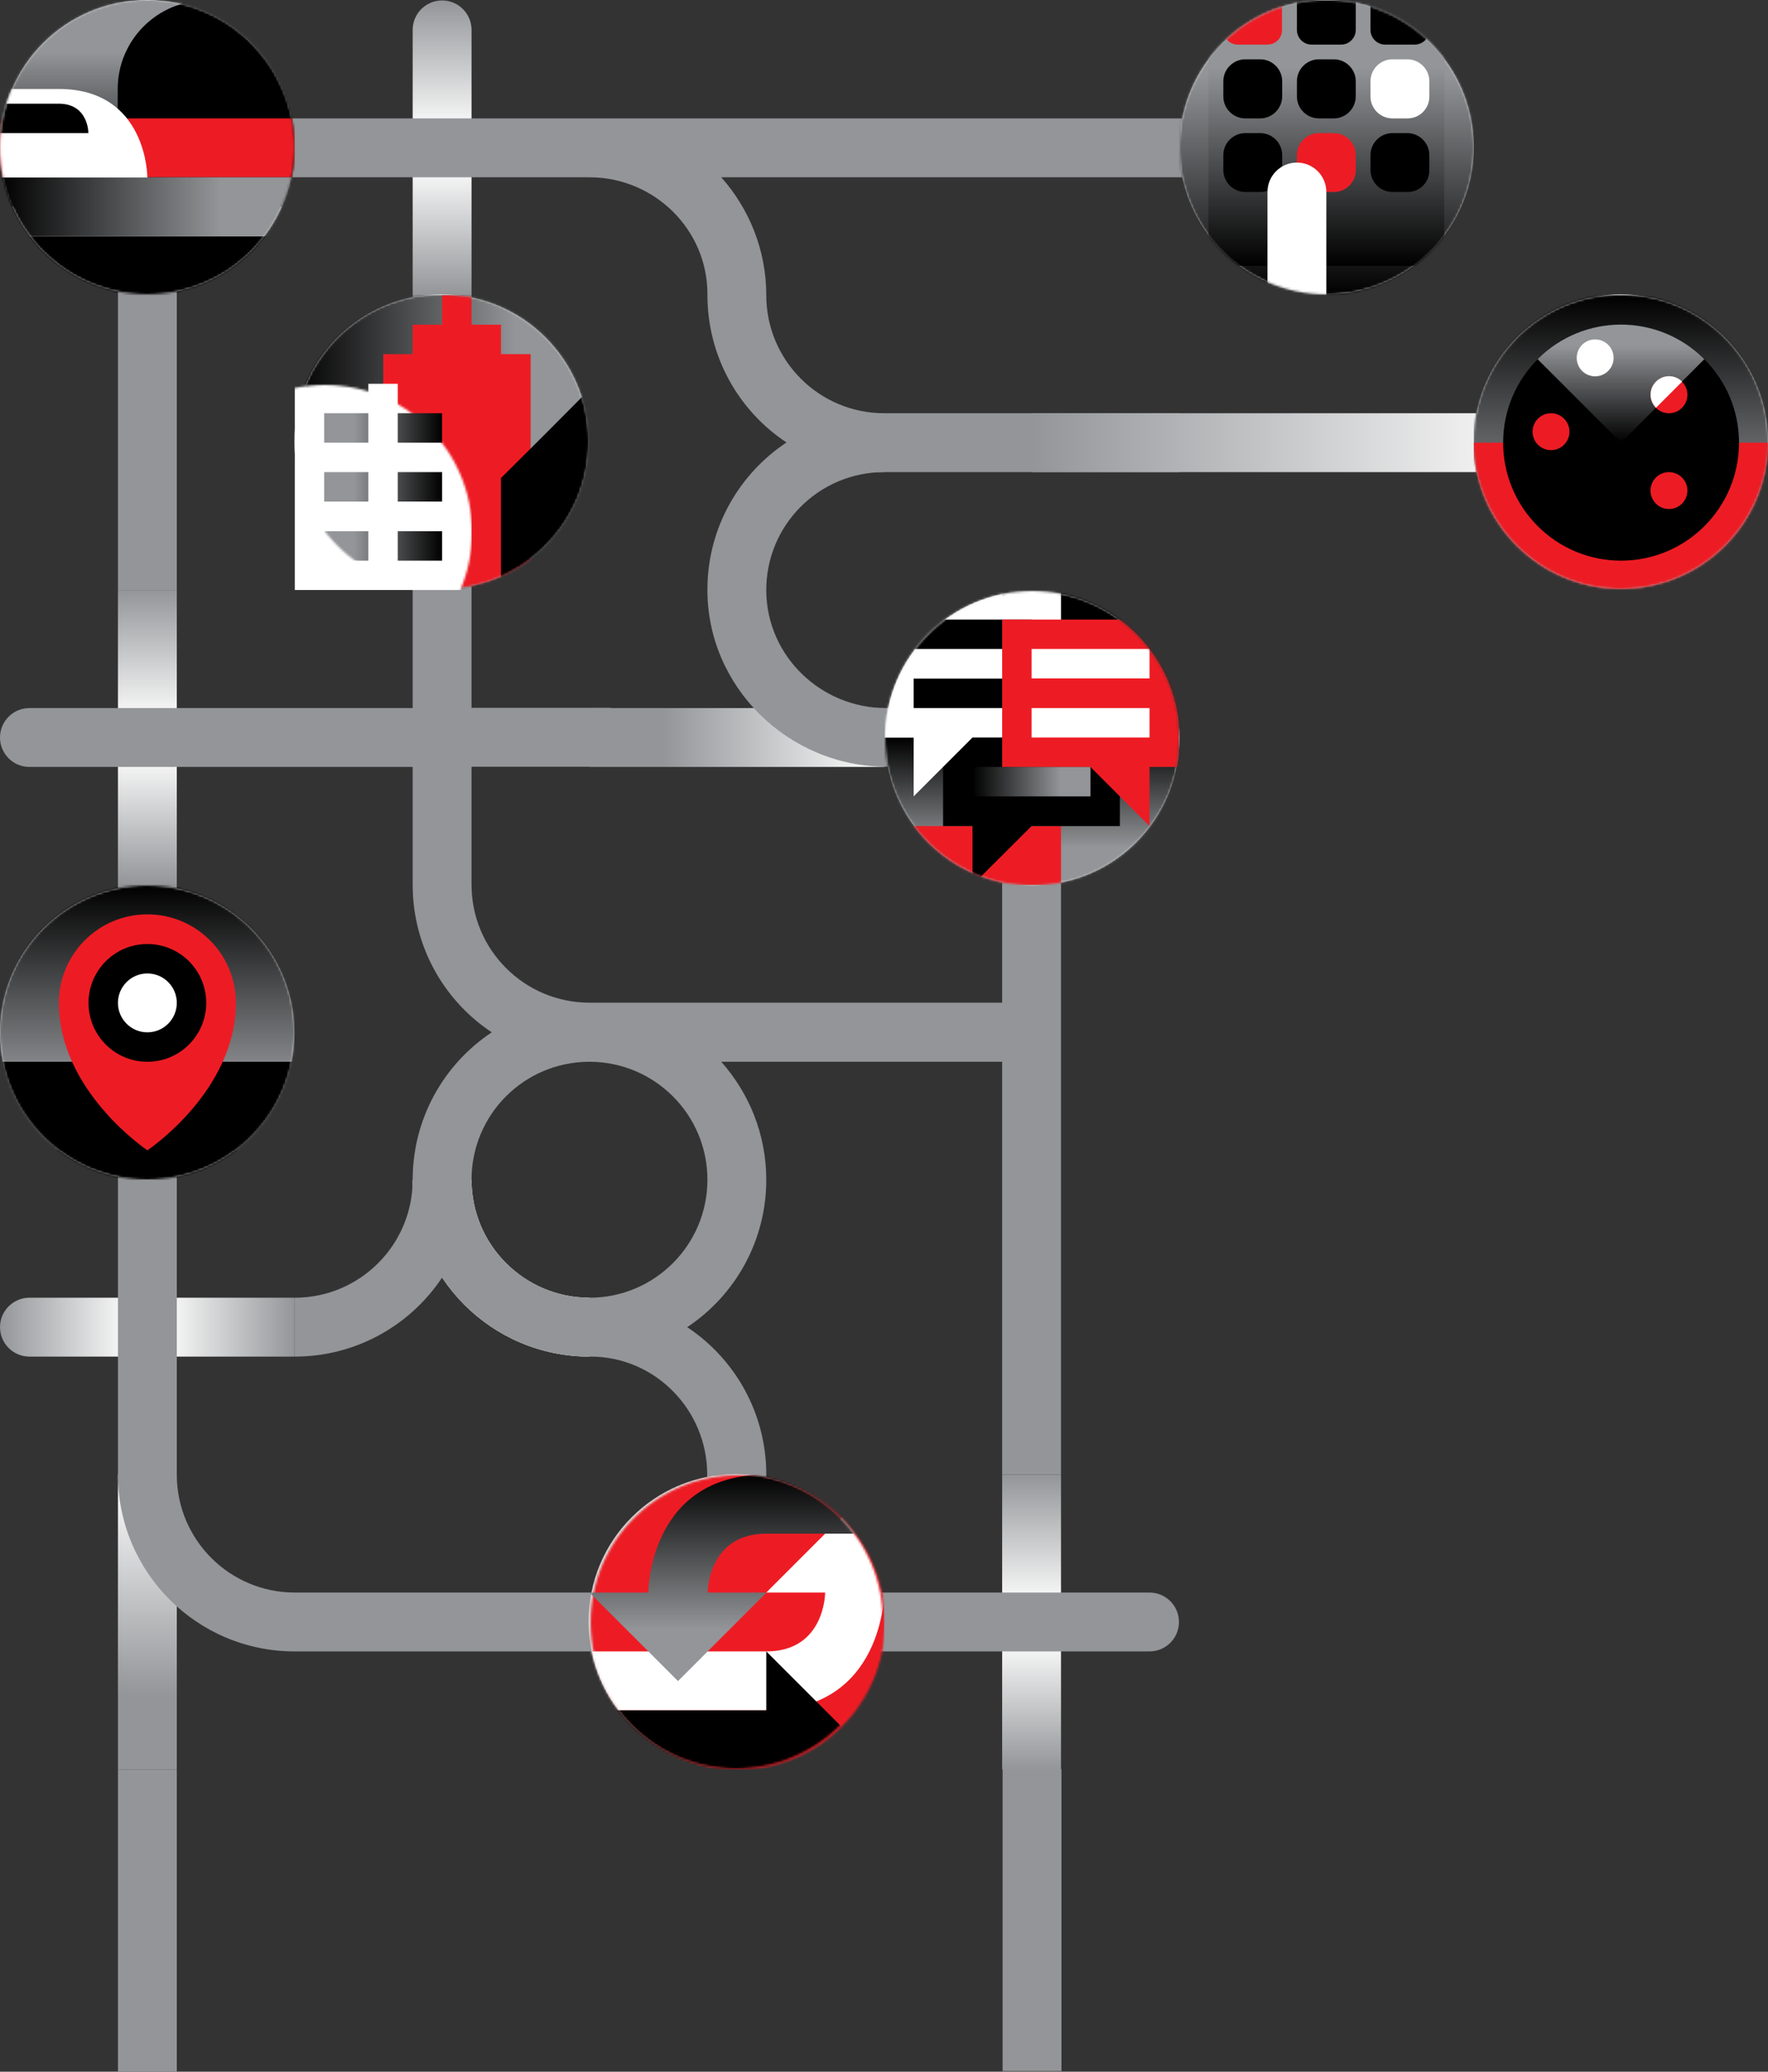 <svg xmlns="http://www.w3.org/2000/svg" xmlns:xlink="http://www.w3.org/1999/xlink" width="805" height="943" viewBox="0 0 805 943">
  <rect x="0" y="0" width="805" height="943" fill="#333333" stroke="none"/>
  <defs>
    <linearGradient id="map-a" x1="49.995%" x2="49.995%" y1="100.002%" y2=".005%">
      <stop offset="0%" stop-color="#939598"/>
      <stop offset="45%" stop-color="#FFF"/>
      <stop offset="55%" stop-color="#FFF"/>
      <stop offset="100%" stop-color="#939598"/>
    </linearGradient>
    <linearGradient id="map-b" x1="-.003%" x2="99.994%" y1="49.981%" y2="49.981%">
      <stop offset="25%" stop-color="#939598"/>
      <stop offset="100%" stop-color="#FFF"/>
    </linearGradient>
    <linearGradient id="map-c" x1="-.005%" x2="100.003%" y1="49.999%" y2="49.999%">
      <stop offset="0%" stop-color="#939598"/>
      <stop offset="100%" stop-color="#FFF"/>
    </linearGradient>
    <linearGradient id="map-d" x1="49.959%" x2="49.959%" y1="99.983%" y2="-.013%">
      <stop offset="0%" stop-color="#939598"/>
      <stop offset="45%" stop-color="#FFF"/>
      <stop offset="55%" stop-color="#FFF"/>
      <stop offset="100%" stop-color="#939598"/>
    </linearGradient>
    <linearGradient id="map-e" x1=".004%" x2="100.001%" y1="49.944%" y2="49.944%">
      <stop offset="0%" stop-color="#939598"/>
      <stop offset="45%" stop-color="#FFF"/>
      <stop offset="55%" stop-color="#FFF"/>
      <stop offset="100%" stop-color="#939598"/>
    </linearGradient>
    <linearGradient id="map-f" x1="50.013%" x2="50.013%" y1="99.983%" y2="-.013%">
      <stop offset="25%" stop-color="#939598"/>
      <stop offset="100%" stop-color="#FFF"/>
    </linearGradient>
    <linearGradient id="map-g" x1="50.014%" x2="50.014%" y1="-.002%" y2="99.994%">
      <stop offset="0%" stop-color="#939598"/>
      <stop offset="45%" stop-color="#FFF"/>
      <stop offset="55%" stop-color="#FFF"/>
      <stop offset="100%" stop-color="#939598"/>
    </linearGradient>
    <circle id="map-h" cx="67" cy="67" r="67"/>
    <linearGradient id="map-i" x1="50.003%" x2="50.003%" y1="100.047%" y2=".008%">
      <stop offset="0%"/>
      <stop offset="75%" stop-color="#939598"/>
    </linearGradient>
    <circle id="map-k" cx="67" cy="67" r="67"/>
    <circle id="map-m" cx="67" cy="67" r="67"/>
    <circle id="map-o" cx="67" cy="67" r="67"/>
    <circle id="map-q" cx="67" cy="67" r="67"/>
    <circle id="map-s" cx="67" cy="67" r="67"/>
    <linearGradient id="map-t" x1=".004%" x2="100.001%" y1="50.163%" y2="50.163%">
      <stop offset="0%"/>
      <stop offset="75%" stop-color="#939598"/>
    </linearGradient>
    <circle id="map-v" cx="67" cy="67" r="67"/>
    <circle id="map-x" cx="67" cy="67" r="67"/>
    <circle id="map-z" cx="67" cy="67" r="67"/>
    <linearGradient id="map-A" x1=".001%" x2="99.997%" y1="50%" y2="50%">
      <stop offset="0%"/>
      <stop offset="75%" stop-color="#939598"/>
    </linearGradient>
    <circle id="map-C" cx="67" cy="67" r="67"/>
    <circle id="map-E" cx="67" cy="67" r="67"/>
    <circle id="map-G" cx="67" cy="67" r="67"/>
    <circle id="map-I" cx="67" cy="67" r="67"/>
    <linearGradient id="map-J" x1="99.997%" x2=".038%" y1="49.925%" y2="49.925%">
      <stop offset="0%"/>
      <stop offset="75%" stop-color="#939598"/>
    </linearGradient>
    <circle id="map-L" cx="67" cy="67" r="67"/>
    <linearGradient id="map-M" x1="99.997%" x2=".038%" y1="50.217%" y2="50.217%">
      <stop offset="0%"/>
      <stop offset="75%" stop-color="#939598"/>
    </linearGradient>
    <circle id="map-O" cx="67" cy="67" r="67"/>
    <linearGradient id="map-P" x1="99.997%" x2=".038%" y1="49.762%" y2="49.762%">
      <stop offset="0%"/>
      <stop offset="75%" stop-color="#939598"/>
    </linearGradient>
    <circle id="map-R" cx="67" cy="67" r="67"/>
    <circle id="map-T" cx="67" cy="67" r="67"/>
    <circle id="map-V" cx="67" cy="67" r="67"/>
    <linearGradient id="map-W" x1="49.992%" x2="49.992%" y1="-.008%" y2="99.989%">
      <stop offset="0%"/>
      <stop offset="75%" stop-color="#939598"/>
    </linearGradient>
    <circle id="map-Y" cx="67" cy="67" r="67"/>
    <circle id="map-aa" cx="67" cy="67" r="67"/>
    <circle id="map-ac" cx="67" cy="67" r="67"/>
    <circle id="map-ae" cx="67" cy="67" r="67"/>
    <circle id="map-ag" cx="67" cy="67" r="67"/>
    <circle id="map-ai" cx="67" cy="67" r="67"/>
    <circle id="map-ak" cx="67" cy="67" r="67"/>
    <linearGradient id="map-al" x1=".093%" x2="100.052%" y1="50.181%" y2="50.181%">
      <stop offset="0%"/>
      <stop offset="75%" stop-color="#939598"/>
    </linearGradient>
    <circle id="map-an" cx="67" cy="67" r="67"/>
    <circle id="map-ap" cx="67" cy="67" r="67"/>
    <circle id="map-ar" cx="67" cy="67" r="67"/>
    <circle id="map-at" cx="67" cy="67" r="67"/>
    <linearGradient id="map-au" x1="49.988%" x2="49.988%" y1="100.002%" y2=".005%">
      <stop offset="0%"/>
      <stop offset="75%" stop-color="#939598"/>
    </linearGradient>
    <circle id="map-aw" cx="67" cy="67" r="67"/>
    <linearGradient id="map-ax" x1="49.985%" x2="49.985%" y1="99.986%" y2=".006%">
      <stop offset="0%"/>
      <stop offset="75%" stop-color="#939598"/>
    </linearGradient>
    <circle id="map-az" cx="67" cy="67" r="67"/>
    <circle id="map-aB" cx="67" cy="67" r="67"/>
    <circle id="map-aD" cx="67" cy="67" r="67"/>
    <circle id="map-aF" cx="67" cy="67" r="67"/>
    <circle id="map-aH" cx="67" cy="67" r="67"/>
    <circle id="map-aJ" cx="67" cy="67" r="67"/>
    <circle id="map-aL" cx="67" cy="67" r="67"/>
    <circle id="map-aN" cx="67" cy="67" r="67"/>
    <circle id="map-aP" cx="67" cy="67" r="67"/>
    <circle id="map-aR" cx="67" cy="67" r="67"/>
    <circle id="map-aT" cx="67" cy="67" r="67"/>
    <linearGradient id="map-aU" x1="50.003%" x2="50.003%" y1="-.006%" y2="99.973%">
      <stop offset="0%"/>
      <stop offset="75%" stop-color="#939598"/>
    </linearGradient>
    <circle id="map-aW" cx="67" cy="67" r="67"/>
    <circle id="map-aY" cx="67" cy="67" r="67"/>
    <circle id="map-ba" cx="67" cy="67" r="67"/>
    <circle id="map-bc" cx="67" cy="67" r="67"/>
    <circle id="map-be" cx="67" cy="67" r="67"/>
    <circle id="map-bg" cx="67" cy="67" r="67"/>
    <linearGradient id="map-bh" x1="49.958%" x2="49.958%" y1="-.019%" y2="99.914%">
      <stop offset="0%"/>
      <stop offset="75%" stop-color="#939598"/>
    </linearGradient>
    <circle id="map-bj" cx="67" cy="67" r="67"/>
    <linearGradient id="map-bk" x1="49.984%" x2="49.984%" y1=".002%" y2="99.998%">
      <stop offset="0%"/>
      <stop offset="75%" stop-color="#939598"/>
    </linearGradient>
    <circle id="map-bm" cx="67" cy="67" r="67"/>
    <circle id="map-bo" cx="67" cy="67" r="67"/>
    <circle id="map-bq" cx="67" cy="67" r="67"/>
    <linearGradient id="map-br" x1="50.038%" x2="50.038%" y1="100%" y2=".134%">
      <stop offset="0%"/>
      <stop offset="75%" stop-color="#939598"/>
    </linearGradient>
    <circle id="map-bt" cx="67" cy="67" r="67"/>
    <circle id="map-bv" cx="67" cy="67" r="67"/>
    <circle id="map-bx" cx="67" cy="67" r="67"/>
    <circle id="map-bz" cx="67" cy="67" r="67"/>
    <circle id="map-bB" cx="67" cy="67" r="67"/>
  </defs>
  <g fill="none" fill-rule="evenodd">
    <g fill-rule="nonzero">
      <path fill="#FFF" d="M268.4,617.5 C223.9,617.5 187.9,581.5 187.9,537 L214.7,537 C214.7,566.6 238.7,590.7 268.4,590.7 L268.4,617.5 Z"/>
      <path fill="url(#map-a)" d="M187.9,134.4 L187.9,13.6 C187.9,6.2 193.9,0.2 201.3,0.2 C208.7,0.2 214.7,6.2 214.7,13.6 L214.7,134.4 L187.9,134.4 Z"/>
      <polygon fill="url(#map-b)" points="268.4 322.3 402.6 322.3 402.6 349.1 268.4 349.1"/>
      <polygon fill="#939598" points="398.8 188.1 536.8 188.1 536.8 214.9 398.8 214.9"/>
      <polygon fill="url(#map-c)" points="469.7 188.1 706.2 188.1 706.2 214.9 469.7 214.9"/>
      <polygon fill="url(#map-d)" points="456.3 805.4 456.3 671.2 483.1 671.2 483.1 805.4"/>
      <polygon fill="#939598" points="53.7 943 53.7 805.4 80.5 805.4 80.5 943"/>
      <polygon fill="#939598" points="456.5 942.7 456.5 805.3 483.3 805.3 483.3 942.7"/>
      <path fill="url(#map-e)" d="M134.2,617.5 L13.4,617.5 C6,617.5 -8.8817842e-15,611.5 -8.8817842e-15,604.1 C-8.8817842e-15,596.7 6,590.7 13.4,590.7 L134.2,590.7 L134.2,617.5 Z"/>
      <polygon fill="url(#map-f)" points="53.7 805.4 53.7 671.2 80.5 671.2 80.5 805.4"/>
      <polygon fill="url(#map-g)" points="80.5 268.6 80.5 402.8 53.7 402.8 53.7 268.6"/>
      <path fill="#939598" d="M134.2,349.1 L13.4,349.1 C6,349.1 -8.8817842e-15,343.1 -8.8817842e-15,335.7 C-8.8817842e-15,328.3 6,322.3 13.4,322.3 L134.2,322.3 L187.9,322.3 L187.9,268.6 L187.9,134.4 L214.7,134.4 L214.7,268.5 L214.7,322.2 L278.4,322.2 L278.4,349 L214.7,349 L214.7,402.7 C214.7,432.4 238.8,456.4 268.4,456.4 L335.5,456.4 L402.6,456.4 L456.3,456.4 L456.3,402.7 L456.3,349 L403.7,349 C358.8,349 321.5,312.3 322.1,267.5 C322.4,239.9 336.7,215.6 358.1,201.4 C336.3,187 322,162.1 322.1,134 C322.2,104.5 297.9,80.7 268.4,80.7 L134.2,80.7 L80.5,80.7 L80.5,134.4 L80.5,268.6 L53.7,268.6 L53.7,134.4 L53.7,80.7 L13.4,80.7 C6,80.7 -8.8817842e-15,74.7 -8.8817842e-15,67.3 C-8.8817842e-15,59.9 6,53.9 13.4,53.9 L134.2,53.9 L268.4,53.9 L402.6,53.9 L536.8,53.9 L642.5,53.9 L642.5,80.7 L536.8,80.7 L402.6,80.7 L328.4,80.7 C341.1,95 348.9,113.8 348.9,134.4 C348.9,164.1 373,188.1 402.6,188.1 L402.6,214.9 C372.7,214.9 348.5,239.3 348.9,269.3 C349.3,298.8 373.9,322.3 403.4,322.3 L483.1,322.3 L483.1,335.7 L483.1,349.1 L483.1,402.8 L483.1,456.5 L483.1,483.3 L483.1,537 L483.1,671.2 L456.3,671.2 L456.3,537 L456.3,483.3 L402.6,483.3 L335.5,483.3 L328.4,483.3 C341.1,497.6 348.9,516.4 348.9,537 C348.9,565 334.6,589.7 312.9,604.1 C334.6,618.5 348.9,643.2 348.9,671.2 L348.9,724.9 L402.6,724.9 L523.4,724.9 C530.8,724.9 536.8,730.9 536.8,738.3 C536.8,745.7 530.8,751.7 523.4,751.7 L402.6,751.7 L268.4,751.7 L134.2,751.7 C89.7,751.7 53.7,715.7 53.7,671.2 L53.7,537 L53.7,402.8 L80.5,402.8 L80.5,537 L80.5,671.2 C80.5,700.9 104.6,724.9 134.2,724.9 L268.3,724.9 L322,724.9 L322,671.2 C322,641.7 298.2,617.4 268.7,617.5 C240.6,617.6 215.8,603.3 201.3,581.5 C186.9,603.2 162.2,617.5 134.2,617.5 L134.2,590.7 C163.9,590.7 187.9,566.6 187.9,537 C187.9,509 202.2,484.3 223.9,469.9 C202.2,455.5 187.9,430.8 187.9,402.8 L187.9,349.1 L134.2,349.1 Z M322.1,537 C322.1,507.3 298,483.3 268.4,483.3 C238.7,483.3 214.7,507.3 214.7,537 C214.7,566.7 238.8,590.7 268.4,590.7 C298.1,590.7 322.1,566.6 322.1,537 L322.1,537 Z"/>
    </g>
    <circle cx="67" cy="67" r="67" fill="#D8D8D8" fill-rule="nonzero"/>
    <mask id="map-j" fill="#fff">
      <use xlink:href="#map-h"/>
    </mask>
    <polygon fill="url(#map-i)" fill-rule="nonzero" points="0 .2 134.2 .2 134.2 94.1 0 94.1" mask="url(#map-j)"/>
    <mask id="map-l" fill="#fff">
      <use xlink:href="#map-k"/>
    </mask>
    <path fill="#000" fill-rule="nonzero" d="M93.9,0.2 C71.7,0.2 53.6,18.2 53.6,40.5 L53.6,80.8 L134.101,80.8 L134.101,40.5 C134.2,18.2 116.2,0.2 93.9,0.2 Z" mask="url(#map-l)"/>
    <mask id="map-n" fill="#fff">
      <use xlink:href="#map-m"/>
    </mask>
    <polygon fill="#ED1C24" fill-rule="nonzero" points="0 53.9 134.2 53.9 134.2 80.7 0 80.7" mask="url(#map-n)"/>
    <mask id="map-p" fill="#fff">
      <use xlink:href="#map-o"/>
    </mask>
    <polygon fill="#000" fill-rule="nonzero" points="0 107.6 134.2 107.6 134.2 134.4 0 134.4" mask="url(#map-p)"/>
    <mask id="map-r" fill="#fff">
      <use xlink:href="#map-q"/>
    </mask>
    <polygon points="0 94.1 134.2 94.1 134.2 107.5 0 107.5" mask="url(#map-r)"/>
    <mask id="map-u" fill="#fff">
      <use xlink:href="#map-s"/>
    </mask>
    <polygon fill="url(#map-t)" fill-rule="nonzero" points="0 80.7 134.2 80.7 134.2 107.5 0 107.5" mask="url(#map-u)"/>
    <mask id="map-w" fill="#fff">
      <use xlink:href="#map-v"/>
    </mask>
    <path fill="#FFF" fill-rule="nonzero" d="M26.8,40.5 L0,40.5 L0,80.8 L26.8,80.8 L67.1,80.8 C67.1,80.7 67.1,40.5 26.8,40.5 Z" mask="url(#map-w)"/>
    <mask id="map-y" fill="#fff">
      <use xlink:href="#map-x"/>
    </mask>
    <path fill="#000" fill-rule="nonzero" d="M26.8,47.2 L0,47.2 L0,60.6 L26.8,60.6 L40.2,60.6 C40.3,60.6 40.3,47.2 26.8,47.2 Z" mask="url(#map-y)"/>
    <g transform="translate(134 134)">
      <circle cx="67" cy="67" r="67" fill="#D8D8D8" fill-rule="nonzero"/>
      <mask id="map-B" fill="#fff">
        <use xlink:href="#map-z"/>
      </mask>
      <polygon fill="url(#map-A)" fill-rule="nonzero" points=".2 134.6 134.4 134.6 134.4 .4 .2 .4" mask="url(#map-B)"/>
      <mask id="map-D" fill="#fff">
        <use xlink:href="#map-C"/>
      </mask>
      <line x1="134.4" x2=".2" y1="134.6" y2="134.6" mask="url(#map-D)"/>
      <mask id="map-F" fill="#fff">
        <use xlink:href="#map-E"/>
      </mask>
      <polygon fill="#ED1C24" fill-rule="nonzero" points="94.1 27.2 94.1 13.8 80.7 13.8 80.7 .4 67.3 .4 67.3 13.8 53.9 13.8 53.9 27.2 40.5 27.2 40.5 134.6 107.6 134.6 107.6 27.2" mask="url(#map-F)"/>
      <mask id="map-H" fill="#fff">
        <use xlink:href="#map-G"/>
      </mask>
      <polygon fill="#FFF" fill-rule="nonzero" points=".219 40.658 80.719 40.658 80.719 134.558 .219 134.558" mask="url(#map-H)" transform="rotate(-180 40.47 87.608)"/>
      <mask id="map-K" fill="#fff">
        <use xlink:href="#map-I"/>
      </mask>
      <polygon fill="url(#map-J)" fill-rule="nonzero" points="13.6 67.5 67.3 67.5 67.3 54.1 13.6 54.1" mask="url(#map-K)"/>
      <mask id="map-N" fill="#fff">
        <use xlink:href="#map-L"/>
      </mask>
      <polygon fill="url(#map-M)" fill-rule="nonzero" points="13.6 94.3 67.3 94.3 67.3 80.9 13.6 80.9" mask="url(#map-N)"/>
      <mask id="map-Q" fill="#fff">
        <use xlink:href="#map-O"/>
      </mask>
      <polygon fill="url(#map-P)" fill-rule="nonzero" points="13.6 121.2 67.3 121.2 67.3 107.8 13.6 107.8" mask="url(#map-Q)"/>
      <mask id="map-S" fill="#fff">
        <use xlink:href="#map-R"/>
      </mask>
      <polygon fill="#000" fill-rule="nonzero" points="114.3 63.5 134.4 43.3 134.4 67.5 134.4 134.6 94.1 134.6 94.1 83.6" mask="url(#map-S)"/>
      <mask id="map-U" fill="#fff">
        <use xlink:href="#map-T"/>
      </mask>
      <polygon fill="#FFF" fill-rule="nonzero" points="33.7 40.7 47.1 40.7 47.1 134.6 33.7 134.6" mask="url(#map-U)"/>
    </g>
    <g transform="translate(403 269)">
      <circle cx="67" cy="67" r="67" fill="#D8D8D8" fill-rule="nonzero"/>
      <mask id="map-X" fill="#fff">
        <use xlink:href="#map-V"/>
      </mask>
      <polygon fill="url(#map-W)" fill-rule="nonzero" points="-.4 66.7 133.8 66.7 133.8 133.8 -.4 133.8" mask="url(#map-X)"/>
      <mask id="map-Z" fill="#fff">
        <use xlink:href="#map-Y"/>
      </mask>
      <polygon fill="#ED1C24" fill-rule="nonzero" points="-.4 107 80.1 107 80.1 133.8 -.4 133.8" mask="url(#map-Z)"/>
      <mask id="map-ab" fill="#fff">
        <use xlink:href="#map-aa"/>
      </mask>
      <polygon fill="#000" fill-rule="nonzero" points="26.4 107 26.4 39.9 106.9 39.9 106.9 107 66.7 107 39.8 133.8 39.8 107" mask="url(#map-ab)"/>
      <mask id="map-ad" fill="#fff">
        <use xlink:href="#map-ac"/>
      </mask>
      <polygon fill="#000" fill-rule="nonzero" points="53.3 66.7 53.3 -.4 133.8 -.4 133.8 66.7 93.5 66.7 66.7 93.5 66.7 66.7" mask="url(#map-ad)"/>
      <mask id="map-af" fill="#fff">
        <use xlink:href="#map-ae"/>
      </mask>
      <polygon fill="#FFF" fill-rule="nonzero" points="-.4 66.7 -.4 -.4 80.1 -.4 80.1 66.7 39.8 66.7 13 93.5 13 66.7" mask="url(#map-af)"/>
      <mask id="map-ah" fill="#fff">
        <use xlink:href="#map-ag"/>
      </mask>
      <polygon fill="#000" fill-rule="nonzero" points="13 13 66.7 13 66.7 26.4 13 26.4" mask="url(#map-ah)"/>
      <mask id="map-aj" fill="#fff">
        <use xlink:href="#map-ai"/>
      </mask>
      <polygon fill="#000" fill-rule="nonzero" points="13 39.9 66.7 39.9 66.7 53.3 13 53.3" mask="url(#map-aj)"/>
      <mask id="map-am" fill="#fff">
        <use xlink:href="#map-ak"/>
      </mask>
      <polygon fill="url(#map-al)" fill-rule="nonzero" points="39.8 80.1 93.5 80.1 93.5 93.5 39.8 93.5" mask="url(#map-am)"/>
      <mask id="map-ao" fill="#fff">
        <use xlink:href="#map-an"/>
      </mask>
      <polygon fill="#ED1C24" fill-rule="nonzero" points="133.8 80.1 133.8 13 53.3 13 53.3 80.1 93.5 80.1 120.4 107 120.4 80.1" mask="url(#map-ao)"/>
      <mask id="map-aq" fill="#fff">
        <use xlink:href="#map-ap"/>
      </mask>
      <polygon fill="#FFF" fill-rule="nonzero" points="66.7 26.4 120.4 26.4 120.4 39.8 66.7 39.8" mask="url(#map-aq)"/>
      <mask id="map-as" fill="#fff">
        <use xlink:href="#map-ar"/>
      </mask>
      <polygon fill="#FFF" fill-rule="nonzero" points="66.7 53.3 120.4 53.3 120.4 66.7 66.7 66.7" mask="url(#map-as)"/>
    </g>
    <g transform="translate(537)">
      <circle cx="67" cy="67" r="67" fill="#D8D8D8" fill-rule="nonzero"/>
      <mask id="map-av" fill="#fff">
        <use xlink:href="#map-at"/>
      </mask>
      <polygon fill="url(#map-au)" fill-rule="nonzero" points="134 .2 134 134.4 -.2 134.4 -.2 .2" mask="url(#map-av)"/>
      <mask id="map-ay" fill="#fff">
        <use xlink:href="#map-aw"/>
      </mask>
      <path fill="url(#map-ax)" fill-rule="nonzero" d="M26.6,121 C19.2,121 13.2,115 13.2,107.6 L13.2,0.2 L120.6,0.2 L120.6,107.6 C120.6,115 114.6,121 107.2,121 L26.6,121 Z" mask="url(#map-ay)"/>
      <mask id="map-aA" fill="#fff">
        <use xlink:href="#map-az"/>
      </mask>
      <path fill="#000" fill-rule="nonzero" d="M36.8,53.9 L30,53.9 C24.5,53.9 20,49.4 20,43.9 L20,37 C20,31.5 24.5,27 30,27 L36.8,27 C42.3,27 46.8,31.5 46.8,37 L46.8,43.8 C46.8,49.4 42.3,53.9 36.8,53.9 Z" mask="url(#map-aA)"/>
      <mask id="map-aC" fill="#fff">
        <use xlink:href="#map-aB"/>
      </mask>
      <path fill="#000" fill-rule="nonzero" d="M70.3,53.9 L63.5,53.9 C58,53.9 53.5,49.4 53.5,43.9 L53.5,37 C53.5,31.5 58,27 63.5,27 L70.3,27 C75.8,27 80.3,31.5 80.3,37 L80.3,43.8 C80.3,49.4 75.8,53.9 70.3,53.9 Z" mask="url(#map-aC)"/>
      <mask id="map-aE" fill="#fff">
        <use xlink:href="#map-aD"/>
      </mask>
      <path fill="#FFF" fill-rule="nonzero" d="M103.9,53.9 L97,53.9 C91.5,53.9 87,49.4 87,43.9 L87,37 C87,31.5 91.5,27 97,27 L103.8,27 C109.3,27 113.8,31.5 113.8,37 L113.8,43.8 C113.9,49.4 109.4,53.9 103.9,53.9 L103.9,53.9 Z" mask="url(#map-aE)"/>
      <mask id="map-aG" fill="#fff">
        <use xlink:href="#map-aF"/>
      </mask>
      <path fill="#ED1C24" fill-rule="nonzero" d="M40,20.3 L26.6,20.3 C22.9,20.3 19.9,17.3 19.9,13.6 L19.9,0.2 L46.7,0.2 L46.7,13.6 C46.8,17.3 43.8,20.3 40,20.3 Z" mask="url(#map-aG)"/>
      <mask id="map-aI" fill="#fff">
        <use xlink:href="#map-aH"/>
      </mask>
      <path fill="#000" fill-rule="nonzero" d="M73.6,20.3 L60.2,20.3 C56.5,20.3 53.5,17.3 53.5,13.6 L53.5,0.2 L80.3,0.2 L80.3,13.6 C80.3,17.3 77.3,20.3 73.6,20.3 Z" mask="url(#map-aI)"/>
      <mask id="map-aK" fill="#fff">
        <use xlink:href="#map-aJ"/>
      </mask>
      <path fill="#000" fill-rule="nonzero" d="M107.1,20.3 L93.7,20.3 C90,20.3 87,17.3 87,13.6 L87,0.2 L113.8,0.2 L113.8,13.6 C113.9,17.3 110.8,20.3 107.1,20.3 L107.1,20.3 Z" mask="url(#map-aK)"/>
      <mask id="map-aM" fill="#fff">
        <use xlink:href="#map-aL"/>
      </mask>
      <path fill="#000" fill-rule="nonzero" d="M36.8,87.4 L30,87.4 C24.5,87.4 20,82.9 20,77.4 L20,70.6 C20,65.1 24.5,60.6 30,60.6 L36.8,60.6 C42.3,60.6 46.8,65.1 46.8,70.6 L46.8,77.4 C46.8,83 42.3,87.4 36.8,87.4 Z" mask="url(#map-aM)"/>
      <mask id="map-aO" fill="#fff">
        <use xlink:href="#map-aN"/>
      </mask>
      <path fill="#ED1C24" fill-rule="nonzero" d="M70.3,87.4 L63.5,87.4 C58,87.4 53.5,82.9 53.5,77.4 L53.5,70.6 C53.5,65.1 58,60.6 63.5,60.6 L70.3,60.6 C75.8,60.6 80.3,65.1 80.3,70.6 L80.3,77.4 C80.3,83 75.8,87.4 70.3,87.4 Z" mask="url(#map-aO)"/>
      <mask id="map-aQ" fill="#fff">
        <use xlink:href="#map-aP"/>
      </mask>
      <path fill="#000" fill-rule="nonzero" d="M103.9,87.4 L97,87.4 C91.5,87.4 87,82.9 87,77.4 L87,70.6 C87,65.1 91.5,60.6 97,60.6 L103.8,60.6 C109.3,60.6 113.8,65.1 113.8,70.6 L113.8,77.4 C113.9,83 109.4,87.4 103.9,87.4 L103.9,87.4 Z" mask="url(#map-aQ)"/>
      <mask id="map-aS" fill="#fff">
        <use xlink:href="#map-aR"/>
      </mask>
      <path fill="#FFF" fill-rule="nonzero" d="M53.5,74 C46.1,74 40.1,80 40.1,87.4 L40.1,134.4 L66.9,134.4 L66.9,87.4 C66.9,80 60.9,74 53.5,74 L53.5,74 Z" mask="url(#map-aS)"/>
    </g>
    <g transform="translate(0 403)">
      <circle cx="67" cy="67" r="67" fill="#D8D8D8" fill-rule="nonzero"/>
      <mask id="map-aV" fill="#fff">
        <use xlink:href="#map-aT"/>
      </mask>
      <polygon fill="url(#map-aU)" fill-rule="nonzero" points="0 -.2 93.9 -.2 134.2 -.2 134.2 120.6 0 120.6" mask="url(#map-aV)"/>
      <mask id="map-aX" fill="#fff">
        <use xlink:href="#map-aW"/>
      </mask>
      <polygon fill="#000" fill-rule="nonzero" points="0 80.3 93.9 80.3 134.2 80.3 134.2 134 0 134" mask="url(#map-aX)"/>
      <mask id="map-aZ" fill="#fff">
        <use xlink:href="#map-aY"/>
      </mask>
      <g fill-rule="nonzero" mask="url(#map-aZ)">
        <g transform="translate(26 13)">
          <path fill="#ED1C24" d="M0.8,40.5 C0.8,18.3 18.8,0.2 41.1,0.2 C63.3,0.2 81.4,18.2 81.4,40.5 C81.4,80.8 41.1,107.6 41.1,107.6 C41.1,107.6 0.8,80.7 0.8,40.5 Z"/>
          <circle cx="41.1" cy="40.5" r="26.8" fill="#000"/>
          <circle cx="41.1" cy="40.5" r="13.4" fill="#FFF"/>
        </g>
      </g>
    </g>
    <g transform="translate(268 671)">
      <circle cx="67" cy="67" r="67" fill="#D8D8D8" fill-rule="nonzero"/>
      <mask id="map-bb" fill="#fff">
        <use xlink:href="#map-ba"/>
      </mask>
      <polygon fill="#ED1C24" fill-rule="nonzero" points=".387 .16 134.587 .16 134.587 134.36 .387 134.36" mask="url(#map-bb)" transform="rotate(-180 67.487 67.26)"/>
      <mask id="map-bd" fill="#fff">
        <use xlink:href="#map-bc"/>
      </mask>
      <path fill="#FFF" fill-rule="nonzero" d="M80.9,107.5 C134.6,107.5 134.6,53.8 134.6,53.8 L134.6,27 L121.2,13.6 L80.9,53.9 L107.7,53.9 C107.7,53.9 107.7,80.7 80.9,80.7 L0.4,80.7 L0.4,107.5 L80.9,107.5 Z" mask="url(#map-bd)"/>
      <mask id="map-bf" fill="#fff">
        <use xlink:href="#map-be"/>
      </mask>
      <polygon fill="#000" fill-rule="nonzero" points="121.2 121 80.9 80.7 80.9 107.5 .4 107.5 .4 134.4 80.9 134.4 107.8 134.4" mask="url(#map-bf)"/>
      <mask id="map-bi" fill="#fff">
        <use xlink:href="#map-bg"/>
      </mask>
      <path fill="url(#map-bh)" fill-rule="nonzero" d="M80.9,0.2 C27.2,0.2 27.2,53.9 27.2,53.9 L0.4,53.9 L40.7,94.2 L81,53.9 L54.2,53.9 C54.2,53.9 54.2,27.1 81,27.1 L134.7,27.1 L134.7,0.3 L80.9,0.3 L80.9,0.2 Z" mask="url(#map-bi)"/>
    </g>
    <g transform="translate(671 134)">
      <circle cx="67" cy="67" r="67" fill="#D8D8D8" fill-rule="nonzero"/>
      <mask id="map-bl" fill="#fff">
        <use xlink:href="#map-bj"/>
      </mask>
      <polygon fill="url(#map-bk)" fill-rule="nonzero" points="0 .4 134.2 .4 134.2 134.6 0 134.6" mask="url(#map-bl)"/>
      <mask id="map-bn" fill="#fff">
        <use xlink:href="#map-bm"/>
      </mask>
      <polygon fill="#ED1C24" fill-rule="nonzero" points="0 67.5 134.2 67.5 134.2 134.6 0 134.6" mask="url(#map-bn)"/>
      <mask id="map-bp" fill="#fff">
        <use xlink:href="#map-bo"/>
      </mask>
      <path fill="#000" fill-rule="nonzero" d="M67.1,13.8 C37.5,13.8 13.4,37.8 13.4,67.5 C13.4,97.1 37.4,121.2 67.1,121.2 C96.7,121.2 120.8,97.2 120.8,67.5 C120.8,37.9 96.7,13.8 67.1,13.8 Z" mask="url(#map-bp)"/>
      <mask id="map-bs" fill="#fff">
        <use xlink:href="#map-bq"/>
      </mask>
      <path fill="url(#map-br)" fill-rule="nonzero" d="M105,29.5 C84,8.5 50.1,8.5 29.1,29.5 L67.1,67.5 L105,29.5 Z" mask="url(#map-bs)"/>
      <mask id="map-bu" fill="#fff">
        <use xlink:href="#map-bt"/>
      </mask>
      <circle cx="35.2" cy="62.5" r="8.4" fill="#ED1C24" fill-rule="nonzero" mask="url(#map-bu)"/>
      <mask id="map-bw" fill="#fff">
        <use xlink:href="#map-bv"/>
      </mask>
      <circle cx="88.9" cy="89.3" r="8.4" fill="#ED1C24" fill-rule="nonzero" mask="url(#map-bw)"/>
      <mask id="map-by" fill="#fff">
        <use xlink:href="#map-bx"/>
      </mask>
      <circle cx="88.9" cy="45.7" r="8.4" fill="#ED1C24" fill-rule="nonzero" mask="url(#map-by)"/>
      <mask id="map-bA" fill="#fff">
        <use xlink:href="#map-bz"/>
      </mask>
      <path fill="#FFF" fill-rule="nonzero" d="M83,51.6 C79.7,48.3 79.7,43 83,39.7 C86.3,36.4 91.6,36.4 94.9,39.7 L83,51.6 Z" mask="url(#map-bA)"/>
      <mask id="map-bC" fill="#fff">
        <use xlink:href="#map-bB"/>
      </mask>
      <circle cx="55.3" cy="28.9" r="8.4" fill="#FFF" fill-rule="nonzero" mask="url(#map-bC)"/>
    </g>
  </g>
</svg>
